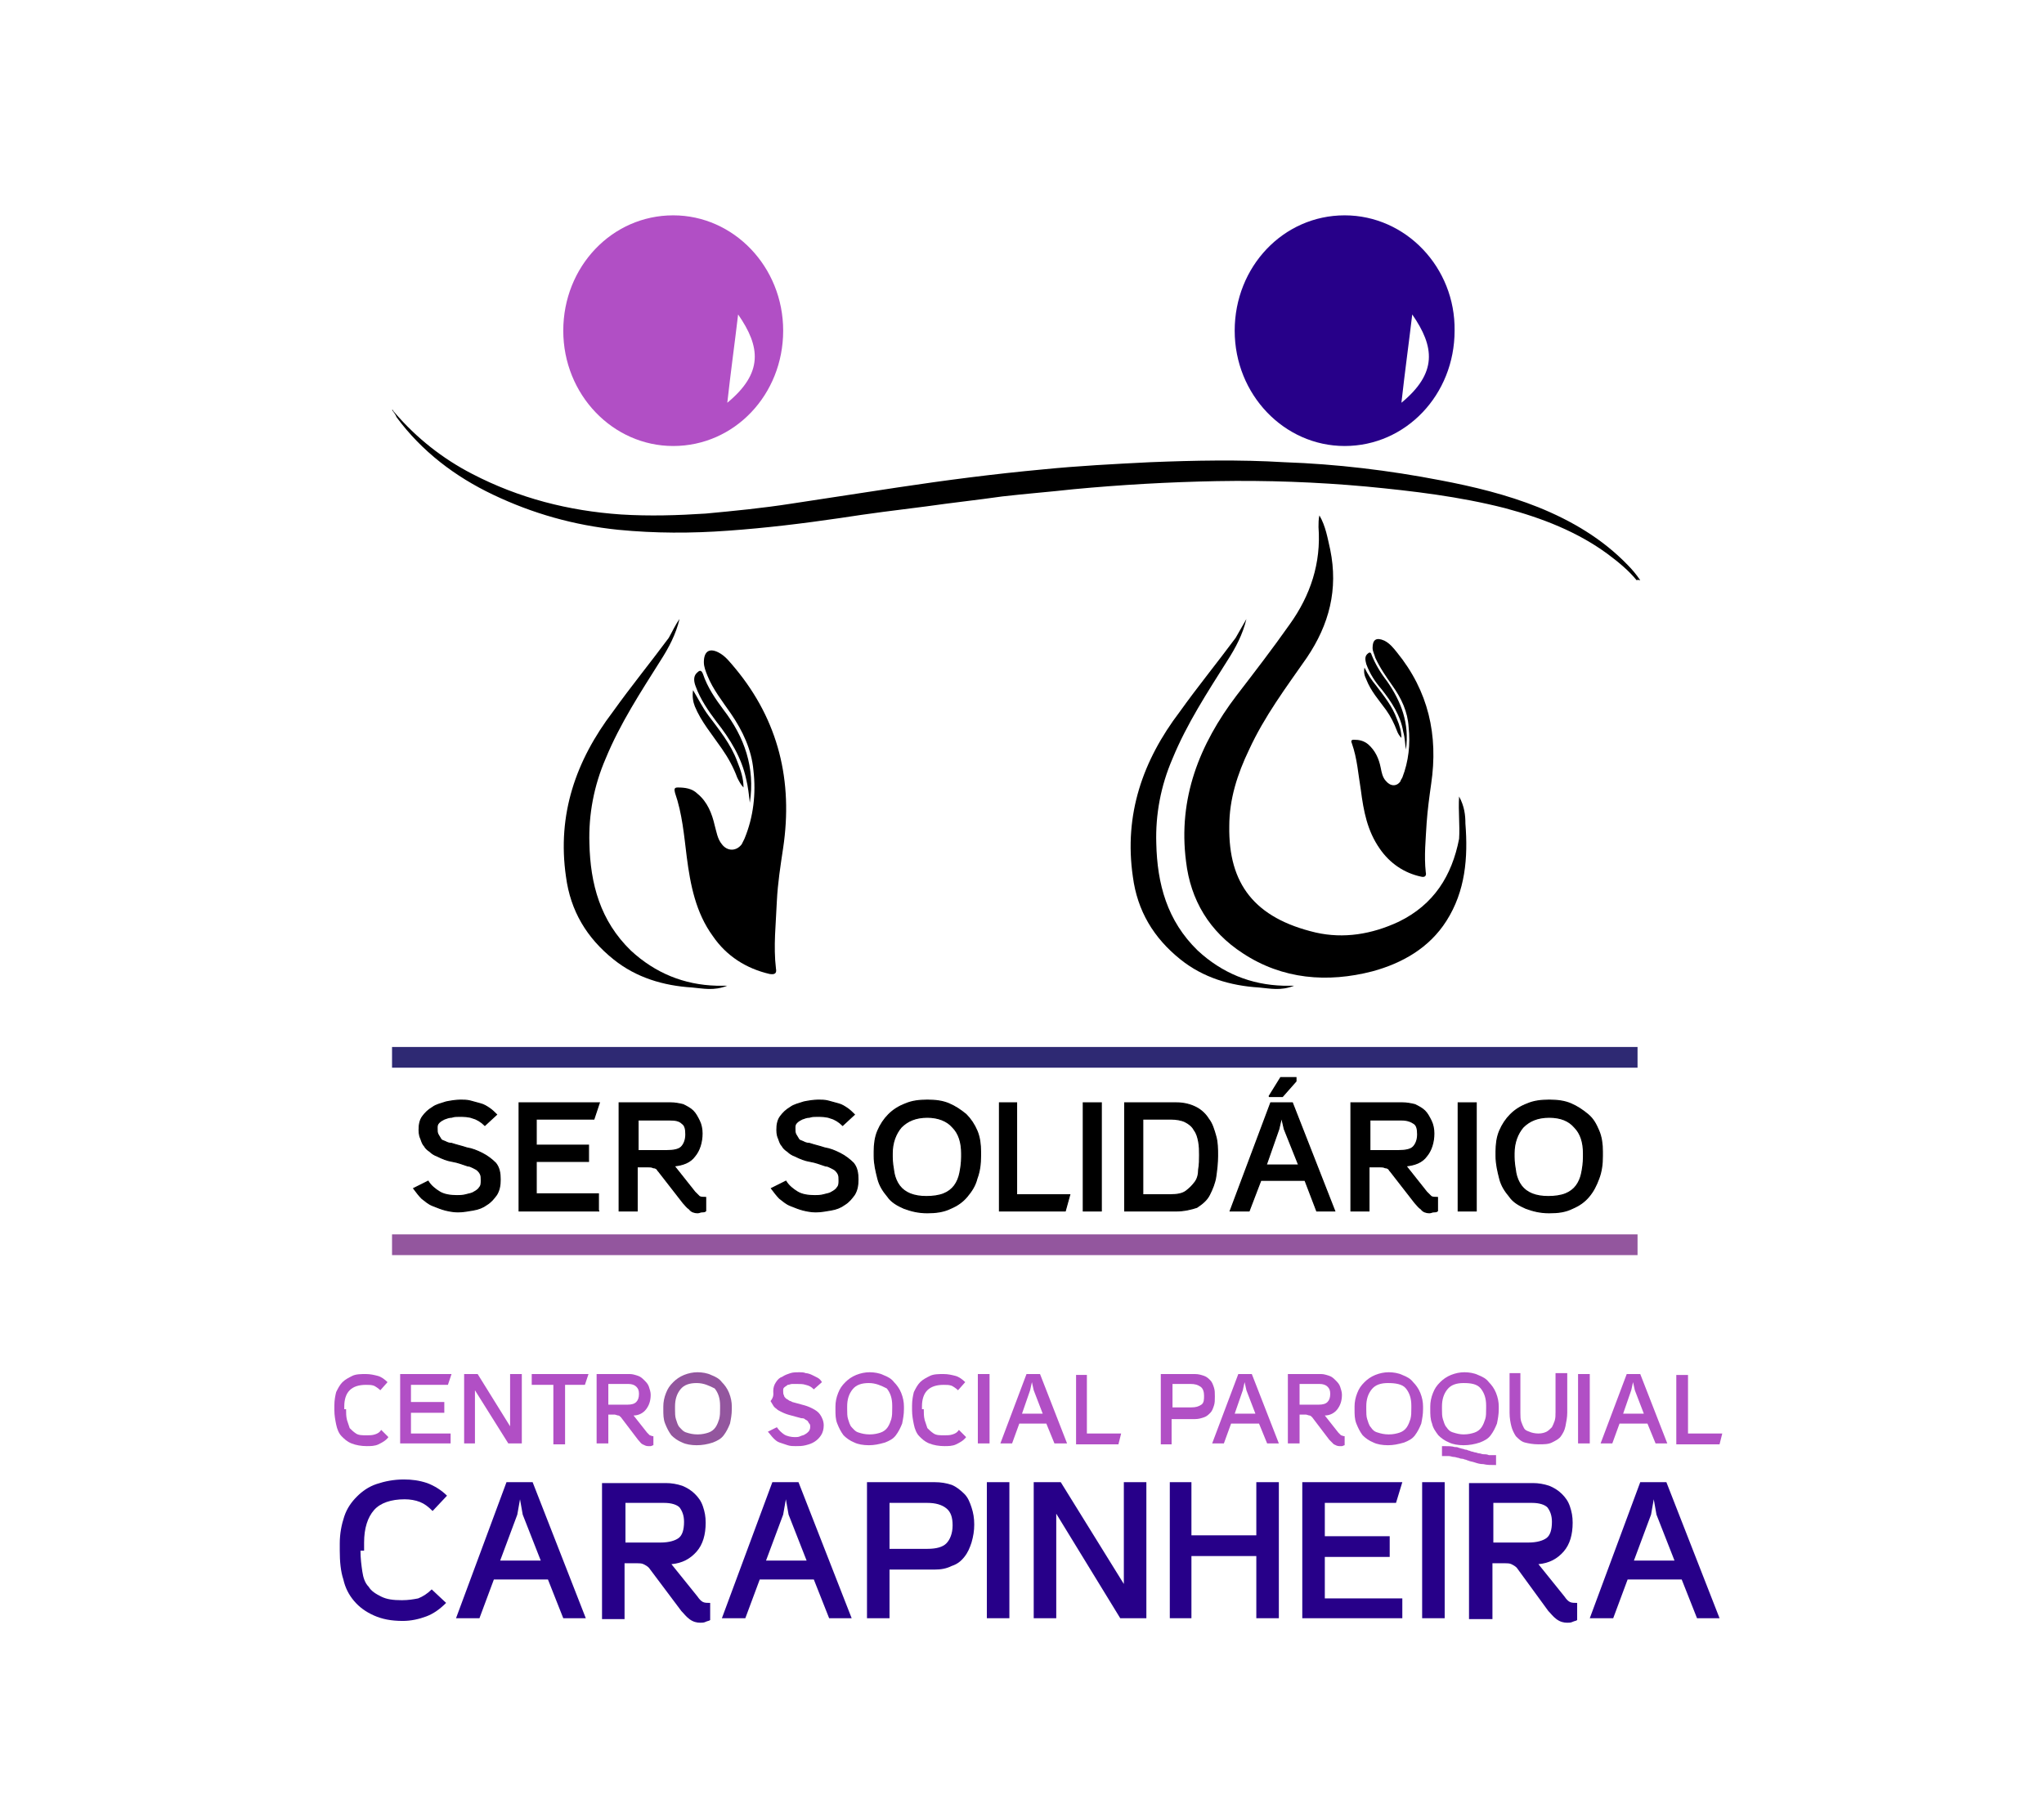 <?xml version="1.0" encoding="UTF-8"?>
<svg data-bbox="0.57 -0.008 225.7 200.2" viewBox="0 0 226.8 200.2" xmlns="http://www.w3.org/2000/svg" data-type="ugc">
    <g>
        <path fill="none" d="M.57 200.192V-.008h225.7v200.2H.57z"/>
        <path fill="#2e2973" d="M181.7 116.2v2.3H43.5v-2.3h138.2z"/>
        <path fill="#93569e" d="M181.7 137v2.3H43.5V137h138.2z"/>
        <path d="M161.9 88.4c.6 1.1.7 2.1.7 3 .3 3.8 0 7.5-2.1 10.8-1.9 3-4.9 4.7-8.2 5.6-5 1.3-10 .9-14.4-2-3.7-2.4-5.8-5.9-6.3-10.2-.9-7 1.5-13 5.6-18.4 2-2.6 4-5.2 5.9-7.9 2.3-3.2 3.5-6.8 3.2-10.8 0-.4 0-.9.1-1.3.7 1.2.9 2.5 1.2 3.8.9 4.4-.1 8.3-2.6 12-2.3 3.3-4.7 6.5-6.4 10.2-1.3 2.7-2.2 5.5-2.2 8.5-.1 6.4 2.8 10.2 9.6 11.8 3.1.7 6.2.2 9.2-1.2 3.9-1.9 5.9-5.1 6.7-9.2.1-1.5-.1-3 0-4.7z"/>
        <path d="M138.3 68.7c-.4 1.7-1.2 3.2-2.1 4.6-2.2 3.5-4.5 7-6.1 10.9-1.3 3-1.9 6.2-1.8 9.4.1 4.5 1.2 8.6 4.6 11.9 2.7 2.5 5.9 3.8 9.5 3.9h1.2c-1.5.6-2.7.3-3.9.2-3.2-.2-6.2-1.1-8.7-3.1-3-2.4-4.8-5.4-5.3-9.2-1-6.9 1.1-12.9 5.2-18.3 2-2.8 4.2-5.5 6.2-8.2l1.2-2.1z"/>
        <path d="M75.4 68.7c-.4 1.7-1.2 3.2-2.1 4.6-2.2 3.5-4.5 7-6.1 10.9-1.3 3-1.9 6.2-1.8 9.4.1 4.5 1.2 8.6 4.6 11.9 2.7 2.5 5.9 3.8 9.5 3.9h1.2c-1.5.6-2.7.3-3.9.2-3.2-.2-6.2-1.1-8.7-3.1-3-2.4-4.8-5.4-5.3-9.2-1-6.9 1.1-12.9 5.2-18.3 2-2.8 4.2-5.5 6.2-8.2.4-.7.7-1.4 1.2-2.1z"/>
        <path d="M152.3 71.9c0 .4.2.7.3 1.1.5 1.1 1.2 2.1 1.9 3.1 1 1.4 1.7 2.9 1.8 4.6.2 1.9 0 3.8-.7 5.6-.1.2-.2.3-.2.4-.4.6-1.1.6-1.6 0-.4-.4-.5-1-.6-1.5-.2-1-.6-1.9-1.4-2.6-.5-.4-1-.5-1.6-.5-.3 0-.3.2-.2.4.6 1.7.7 3.4 1 5.2.3 2.3.7 4.5 2.1 6.5 1.1 1.6 2.7 2.7 4.6 3.1.4.1.6-.1.5-.5-.2-1.8 0-3.7.1-5.5.1-1.4.3-2.9.5-4.3.8-5.4-.3-10.3-3.8-14.6-.4-.5-.8-1-1.4-1.3-.9-.4-1.3-.1-1.3.8z"/>
        <path d="M156 83.2c.4-2.9-.5-5.3-2.1-7.6-.7-.9-1.3-1.9-1.7-2.9-.1-.4-.3-.3-.5-.1-.3.3-.2.7-.1 1.1.4 1.1 1 2 1.7 2.8 1.1 1.4 2.1 2.9 2.4 4.7.2.7.2 1.4.3 2z"/>
        <path d="M151.4 74.1c-.1.5 0 .9.2 1.3.5 1.3 1.4 2.3 2.2 3.4.5.7.9 1.5 1.2 2.3.1.3.3.6.5.8 0-.7-.2-1.4-.5-2.1-.5-1.4-1.4-2.5-2.3-3.7-.5-.6-.9-1.2-1.3-2z"/>
        <path d="M78.1 73.5c0 .5.2 1 .4 1.5.6 1.5 1.7 2.9 2.6 4.2 1.3 1.9 2.3 4 2.5 6.3.3 2.6 0 5.2-1 7.6l-.3.6c-.6.8-1.6.8-2.2 0-.5-.6-.6-1.4-.8-2.1-.3-1.3-.8-2.6-1.9-3.5-.6-.6-1.4-.7-2.2-.7-.4 0-.4.2-.3.6.8 2.3 1 4.7 1.3 7.1.4 3.1 1 6.2 2.9 8.8 1.5 2.2 3.7 3.6 6.3 4.2.6.1.8-.1.7-.6-.3-2.5 0-5 .1-7.5.1-2 .4-3.9.7-5.9 1.1-7.4-.5-14.1-5.3-19.9-.6-.7-1.1-1.4-1.9-1.8-1-.5-1.6-.1-1.6 1.1z"/>
        <path d="M83.2 89.1c.6-3.9-.6-7.3-2.9-10.3-.9-1.2-1.8-2.5-2.3-4-.2-.5-.4-.4-.7-.1-.4.4-.3 1-.1 1.5.5 1.4 1.4 2.7 2.3 3.9 1.5 1.9 2.8 4 3.3 6.4.2.8.3 1.7.4 2.6z"/>
        <path d="M76.9 76.6c-.1.7 0 1.3.2 1.8.7 1.7 1.9 3.1 3 4.7.7 1 1.3 2.1 1.7 3.2.2.4.4.8.7 1.1 0-1-.3-1.9-.7-2.9-.7-1.9-2-3.5-3.2-5.1-.6-.8-1.1-1.8-1.7-2.8z"/>
        <path d="M182 64.4c-.4-.6-.9-1.2-1.4-1.7-2.8-2.9-6.2-4.9-9.9-6.4-3.5-1.4-7.2-2.3-10.9-3-5.7-1.1-11.5-1.8-17.3-2-5-.3-9.9-.2-14.9 0-4 .2-7.9.4-11.9.8-5.4.5-10.8 1.2-16.1 2-3.9.6-7.9 1.2-11.8 1.8-3.2.5-6.3.8-9.5 1.1-3.1.2-6.2.3-9.4.1-5.8-.4-11.3-1.8-16.5-4.5-3.3-1.7-6.2-4-8.6-6.8-.1-.1-.2-.2-.2-.3h-.1c.2.3.4.5.5.8 2.8 3.8 6.5 6.6 10.7 8.6 4.4 2.1 9 3.4 13.9 3.9 4.1.4 8.1.4 12.2.1 4.2-.3 8.3-.8 12.4-1.4 3.2-.5 6.4-.9 9.6-1.3 2.8-.4 5.6-.7 8.4-1.1 2.6-.3 5.2-.5 7.9-.8 5.3-.5 10.6-.8 15.9-.9 5.6-.1 11.1.1 16.6.6 5.2.5 10.3 1.1 15.4 2.4 4.1 1.1 8 2.6 11.4 5.1 1.2.9 2.3 1.8 3.2 2.9.2-.1.2 0 .4 0z"/>
        <path d="M74.7 23.9c-6.8 0-12.2 5.7-12.2 12.8S68 49.5 74.7 49.5c6.8 0 12.2-5.7 12.2-12.8s-5.5-12.8-12.2-12.8zm6 20.8c.4-3.6.8-6.4 1.2-9.8 2.5 3.6 2.8 6.5-1.2 9.8z" fill="#b14fc5"/>
        <path d="M149.2 23.9c-6.8 0-12.2 5.7-12.2 12.8 0 7.1 5.5 12.8 12.2 12.8 6.8 0 12.2-5.7 12.2-12.8.1-7-5.4-12.8-12.2-12.8zm6.3 20.8c.4-3.6.8-6.4 1.2-9.8 2.5 3.6 2.8 6.5-1.2 9.8z" fill="#270089"/>
        <path d="M46.5 125.4c0-.6.1-1.1.4-1.5.3-.4.6-.7 1.1-1 .4-.3.9-.4 1.5-.6.5-.1 1.1-.2 1.6-.2.4 0 .7 0 1.1.1s.7.2 1.1.3c.4.1.7.3 1 .5.3.2.6.5.8.7l-1.3 1.2c-.4-.4-.9-.7-1.3-.8-.5-.2-1-.2-1.6-.2-.3 0-.5 0-.8.1-.3 0-.5.1-.8.2-.2.1-.4.2-.6.4s-.2.4-.2.6c0 .3 0 .5.1.7s.2.3.3.5.3.2.5.3c.2.1.4.2.7.2.6.2 1.1.3 1.7.5.6.1 1.1.3 1.7.6.6.3 1.1.7 1.5 1.1.4.5.5 1.1.5 1.8s-.1 1.2-.4 1.7c-.3.4-.6.8-1.1 1.1-.4.3-.9.5-1.5.6-.6.1-1.1.2-1.7.2-.5 0-1-.1-1.4-.2s-.9-.3-1.4-.5-.8-.5-1.2-.8c-.3-.3-.6-.7-.9-1.1l1.6-.8c.3.5.8.9 1.3 1.2.5.3 1.2.4 1.9.4.3 0 .6 0 1-.1.3-.1.6-.1.9-.3.2-.1.5-.3.6-.5.2-.2.2-.5.2-.8 0-.3 0-.5-.1-.7s-.2-.3-.3-.4-.3-.2-.5-.3-.4-.2-.6-.2c-.6-.2-1.1-.4-1.7-.5-.6-.1-1.1-.3-1.7-.6-.3-.1-.6-.3-.8-.5-.3-.2-.5-.4-.6-.6-.2-.2-.3-.5-.4-.8-.1-.2-.2-.5-.2-1z" stroke="#000000" stroke-width=".12" stroke-miterlimit="10"/>
        <path d="M66.5 134.4h-8.9v-12h8.9l-.6 1.8h-6.4v2.9h5.8v1.8h-5.8v3.6h6.9v1.9z" stroke="#000000" stroke-width=".12" stroke-miterlimit="10"/>
        <path d="M73 129.9c-.1-.2-.3-.3-.5-.3-.2-.1-.4-.1-.6-.1h-1.2v4.9h-2v-12h5.7c.5 0 1 .1 1.4.2.4.2.8.4 1.1.7.3.3.5.7.7 1.1.2.4.3.9.3 1.4 0 1-.3 1.9-.8 2.5-.5.7-1.3 1-2.3 1.1l2.3 2.9.5.5c.2.1.4.1.7.1v1.5c-.1.1-.3.1-.4.1-.2 0-.3.1-.5.1-.3 0-.7-.1-.9-.4-.3-.2-.5-.5-.7-.7l-2.8-3.6zm-2.3-2.2H74c.7 0 1.3-.1 1.6-.4s.5-.8.5-1.4c0-.6-.1-1-.4-1.2-.3-.3-.7-.4-1.4-.4h-3.5v3.4z" stroke="#000000" stroke-width=".12" stroke-miterlimit="10"/>
        <path d="M86.2 125.4c0-.6.1-1.1.4-1.5.3-.4.6-.7 1.1-1 .4-.3.9-.4 1.5-.6.5-.1 1.1-.2 1.6-.2.4 0 .7 0 1.1.1s.7.2 1.1.3c.4.1.7.3 1 .5.3.2.6.5.8.7l-1.3 1.2c-.4-.4-.9-.7-1.3-.8-.5-.2-1-.2-1.6-.2-.3 0-.5 0-.8.1-.3 0-.5.1-.8.2-.2.1-.4.2-.6.4s-.2.4-.2.6c0 .3 0 .5.1.7s.2.3.3.5.3.2.5.3c.2.1.4.2.7.2.6.2 1.1.3 1.7.5.6.1 1.1.3 1.7.6.6.3 1.1.7 1.5 1.1.4.5.5 1.1.5 1.8s-.1 1.2-.4 1.7c-.3.4-.6.8-1.1 1.1-.4.3-.9.5-1.5.6-.6.1-1.1.2-1.7.2-.5 0-1-.1-1.4-.2s-.9-.3-1.4-.5-.8-.5-1.2-.8c-.3-.3-.6-.7-.9-1.1l1.6-.8c.3.5.8.9 1.3 1.2.5.3 1.2.4 1.9.4.3 0 .6 0 1-.1.3-.1.6-.1.9-.3.2-.1.5-.3.6-.5.2-.2.2-.5.2-.8 0-.3 0-.5-.1-.7s-.2-.3-.3-.4-.3-.2-.5-.3-.4-.2-.6-.2c-.6-.2-1.1-.4-1.7-.5-.6-.1-1.1-.3-1.7-.6-.3-.1-.6-.3-.8-.5-.3-.2-.5-.4-.6-.6-.2-.2-.3-.5-.4-.8-.1-.2-.2-.5-.2-1z" stroke="#000000" stroke-width=".12" stroke-miterlimit="10"/>
        <path d="M102.9 134.6c-1 0-1.8-.2-2.6-.5-.7-.3-1.4-.7-1.8-1.3-.5-.6-.9-1.2-1.1-2-.2-.8-.4-1.6-.4-2.5v-.5c0-.8.1-1.6.4-2.3.3-.7.7-1.3 1.2-1.8s1.1-.9 1.9-1.2c.7-.3 1.5-.4 2.4-.4.9 0 1.7.1 2.4.4.7.3 1.3.7 1.9 1.2.5.5.9 1.1 1.2 1.8.3.7.4 1.5.4 2.3v.5c0 .9-.1 1.7-.4 2.5-.2.8-.6 1.4-1.1 2-.5.6-1.1 1-1.8 1.3-.8.4-1.7.5-2.6.5zm0-10.6c-1.3 0-2.2.4-2.9 1.1-.6.7-1 1.7-1 2.9v.4c0 .6.1 1.2.2 1.8.1.5.3 1 .6 1.4.3.4.7.7 1.2.9s1.1.3 1.8.3 1.4-.1 1.9-.3c.5-.2.9-.5 1.2-.9.3-.4.5-.9.6-1.4s.2-1.1.2-1.8v-.4c0-1.2-.3-2.2-1-2.9-.6-.7-1.6-1.1-2.8-1.1z" stroke="#000000" stroke-width=".12" stroke-miterlimit="10"/>
        <path d="M112.8 122.4v10.2h5.9l-.5 1.8h-7.3v-12h1.9z" stroke="#000000" stroke-width=".12" stroke-miterlimit="10"/>
        <path d="M122.2 122.4v12h-2v-12h2z" stroke="#000000" stroke-width=".12" stroke-miterlimit="10"/>
        <path d="M130.5 134.4h-5.7v-12h5.7c.9 0 1.6.2 2.2.5.6.3 1.1.8 1.4 1.3.4.5.6 1.2.8 1.9.2.7.2 1.4.2 2.2 0 .8-.1 1.6-.2 2.3-.1.7-.4 1.4-.7 2-.3.6-.8 1-1.4 1.4-.6.2-1.4.4-2.3.4zm-3.8-1.8h3.2c.7 0 1.3-.1 1.7-.4s.7-.6 1-1 .4-.9.4-1.4c.1-.5.1-1.1.1-1.6s0-1-.1-1.5-.2-.9-.5-1.3c-.2-.4-.6-.7-1-.9s-1-.3-1.6-.3h-3.1v8.4z" stroke="#000000" stroke-width=".12" stroke-miterlimit="10"/>
        <path d="m139.9 131-1.3 3.4h-2.1l4.5-12h2.4l4.7 12h-2l-1.3-3.4h-4.9zm.6-1.7h3.6l-1.6-4-.3-1.3-.3 1.3-1.4 4zm.3-7.6 1.3-2.1h1.7v.4l-1.5 1.7h-1.5z" stroke="#000000" stroke-width=".12" stroke-miterlimit="10"/>
        <path d="M154.2 129.9c-.1-.2-.3-.3-.5-.3-.2-.1-.4-.1-.6-.1h-1.2v4.9h-2v-12h5.7c.5 0 1 .1 1.4.2.4.2.8.4 1.1.7.3.3.5.7.7 1.1.2.4.3.9.3 1.4 0 1-.3 1.9-.8 2.5-.5.7-1.3 1-2.3 1.1l2.3 2.9.5.5c.2.1.4.1.7.1v1.5c-.1.1-.3.1-.4.1-.2 0-.3.1-.5.1-.3 0-.7-.1-.9-.4-.3-.2-.5-.5-.7-.7l-2.8-3.6zm-2.3-2.2h3.3c.7 0 1.3-.1 1.6-.4s.5-.8.5-1.4c0-.6-.1-1-.4-1.2s-.7-.4-1.4-.4H152v3.4z" stroke="#000000" stroke-width=".12" stroke-miterlimit="10"/>
        <path d="M163.8 122.4v12h-2v-12h2z" stroke="#000000" stroke-width=".12" stroke-miterlimit="10"/>
        <path d="M171.9 134.6c-1 0-1.8-.2-2.6-.5-.7-.3-1.4-.7-1.8-1.3-.5-.6-.9-1.2-1.1-2s-.4-1.6-.4-2.5v-.5c0-.8.1-1.6.4-2.3.3-.7.7-1.3 1.2-1.8s1.1-.9 1.9-1.2c.7-.3 1.5-.4 2.4-.4.9 0 1.7.1 2.4.4.7.3 1.3.7 1.9 1.2s.9 1.1 1.2 1.8c.3.7.4 1.5.4 2.3v.5c0 .9-.1 1.7-.4 2.5s-.6 1.4-1.1 2c-.5.6-1.1 1-1.8 1.3-.8.4-1.6.5-2.6.5zm0-10.6c-1.3 0-2.2.4-2.9 1.1-.6.7-1 1.7-1 2.9v.4c0 .6.1 1.2.2 1.8.1.5.3 1 .6 1.4.3.4.7.7 1.2.9s1.1.3 1.8.3 1.4-.1 1.9-.3c.5-.2.9-.5 1.2-.9.3-.4.5-.9.6-1.4.1-.5.2-1.1.2-1.8v-.4c0-1.2-.3-2.2-1-2.9-.6-.7-1.5-1.1-2.8-1.1z" stroke="#000000" stroke-width=".12" stroke-miterlimit="10"/>
        <path d="M38.4 156.4c0 .4 0 .8.1 1.2l.3.9c.2.2.4.4.7.6s.7.2 1.2.2c.3 0 .6 0 .9-.1s.5-.2.7-.5l.8.8c-.3.4-.7.6-1.1.8-.4.2-.9.2-1.3.2-.6 0-1.2-.1-1.7-.3-.5-.2-.8-.5-1.1-.8-.3-.3-.5-.8-.6-1.3s-.2-1-.2-1.6v-.5c0-.6.1-1.1.2-1.5.2-.4.4-.8.7-1.1.3-.3.7-.5 1.1-.7.4-.2 1-.2 1.5-.2s.9.1 1.3.2.8.4 1.1.7l-.8.9c-.2-.2-.5-.4-.7-.5-.3-.1-.5-.1-.9-.1-.8 0-1.4.2-1.8.6-.4.4-.6 1-.6 1.8v.3z" fill="#b14fc5"/>
        <path d="M50.1 160.2h-5.7v-7.7h5.7l-.4 1.2h-4.1v1.9h3.7v1.2h-3.7v2.3H50v1.1z" fill="#b14fc5"/>
        <path d="M51.5 160.2v-7.7H53l3.6 5.8v-5.8h1.3v7.7h-1.5l-3.7-5.9v5.9h-1.2z" fill="#b14fc5"/>
        <path d="M62.7 153.7v6.6h-1.3v-6.6H59v-1.2h6.3l-.4 1.2h-2.2z" fill="#b14fc5"/>
        <path d="M68.9 157.3c-.1-.1-.2-.2-.3-.2-.1 0-.3-.1-.4-.1h-.7v3.2h-1.3v-7.7h3.7c.3 0 .6.1.9.2.3.1.5.3.7.5.2.2.4.4.5.7.1.3.2.6.2.9 0 .7-.2 1.2-.5 1.6-.3.4-.8.7-1.4.7l1.5 1.9.3.3c.1 0 .2.1.4.1v1c-.1 0-.2.1-.3.1h-.3c-.2 0-.4-.1-.6-.2s-.3-.3-.5-.5l-1.9-2.5zm-1.4-1.4h2.1c.5 0 .8-.1 1-.3.2-.2.3-.5.3-.9s-.1-.6-.3-.8c-.2-.2-.5-.3-.9-.3h-2.2v2.3z" fill="#b14fc5"/>
        <path d="M77.3 160.4c-.6 0-1.2-.1-1.6-.3-.5-.2-.9-.5-1.2-.8-.3-.4-.5-.8-.7-1.3-.2-.5-.2-1-.2-1.6v-.3c0-.5.1-1 .3-1.5.2-.5.4-.8.8-1.2.3-.3.7-.6 1.2-.8.5-.2 1-.3 1.5-.3s1.1.1 1.5.3c.5.2.9.4 1.2.8.3.3.6.7.8 1.2.2.5.3 1 .3 1.5v.3c0 .6-.1 1.1-.2 1.6-.2.5-.4.9-.7 1.3-.3.4-.7.6-1.2.8-.6.2-1.2.3-1.8.3zm0-6.9c-.8 0-1.4.2-1.8.7-.4.5-.6 1.1-.6 1.9v.3c0 .4 0 .8.1 1.1.1.3.2.7.4.9s.4.5.8.6c.3.1.7.2 1.2.2s.9-.1 1.2-.2.6-.3.8-.6c.2-.3.3-.6.4-.9.1-.4.1-.7.1-1.2v-.3c0-.8-.2-1.4-.6-1.9-.6-.3-1.2-.6-2-.6z" fill="#93569e"/>
        <path d="M85.8 154.4c0-.4.1-.7.3-1s.4-.5.7-.6c.3-.2.6-.3.9-.4s.7-.1 1-.1c.2 0 .5 0 .7.1.2 0 .5.1.7.2l.6.3c.2.1.4.3.5.5l-.9.8c-.3-.3-.5-.4-.9-.5-.3-.1-.6-.1-1-.1h-.5c-.2 0-.3.1-.5.1-.1.1-.3.2-.4.3s-.1.2-.1.4 0 .3.1.5c0 .1.1.2.2.3s.2.1.3.2c.1.1.3.1.4.2.4.1.7.2 1.1.3.4.1.7.2 1.1.4.4.2.7.4.9.7s.4.7.4 1.2c0 .4-.1.8-.3 1.1s-.4.5-.7.7c-.3.2-.6.3-1 .4s-.7.1-1.1.1c-.3 0-.6 0-.9-.1l-.9-.3c-.3-.1-.5-.3-.7-.5s-.4-.5-.6-.7l1-.5c.2.3.5.6.8.8s.8.3 1.2.3c.2 0 .4 0 .6-.1s.4-.1.5-.2c.2-.1.3-.2.4-.3.1-.1.2-.3.2-.5s0-.3-.1-.4-.1-.2-.2-.3c-.1-.1-.2-.1-.3-.2-.1-.1-.3-.1-.4-.1-.4-.1-.7-.2-1.1-.3-.4-.1-.7-.2-1.1-.4-.2-.1-.4-.2-.5-.3s-.3-.2-.4-.4-.2-.3-.3-.5c.4-.5.3-.8.3-1.1z" fill="#b14fc5"/>
        <path d="M96.4 160.4c-.6 0-1.2-.1-1.6-.3-.5-.2-.9-.5-1.2-.8-.3-.4-.5-.8-.7-1.3-.2-.5-.2-1-.2-1.6v-.3c0-.5.1-1 .3-1.5.2-.5.4-.8.8-1.2.3-.3.7-.6 1.2-.8.5-.2 1-.3 1.5-.3s1.1.1 1.5.3c.5.2.9.4 1.2.8.3.3.6.7.8 1.2.2.5.3 1 .3 1.5v.3c0 .6-.1 1.1-.2 1.6-.2.5-.4.9-.7 1.3-.3.4-.7.6-1.2.8-.7.2-1.2.3-1.8.3zm0-6.9c-.8 0-1.4.2-1.8.7-.4.5-.6 1.1-.6 1.9v.3c0 .4 0 .8.1 1.1.1.3.2.7.4.9s.4.5.8.6c.3.1.7.2 1.2.2s.9-.1 1.2-.2.6-.3.8-.6c.2-.3.3-.6.4-.9.1-.4.1-.7.1-1.2v-.3c0-.8-.2-1.4-.6-1.9-.6-.3-1.2-.6-2-.6z" fill="#b14fc5"/>
        <path d="M102.5 156.4c0 .4 0 .8.1 1.2l.3.9c.2.2.4.4.7.6s.7.2 1.2.2c.3 0 .6 0 .9-.1s.5-.2.7-.5l.8.8c-.3.4-.7.6-1.1.8-.4.2-.9.2-1.3.2-.6 0-1.2-.1-1.7-.3-.5-.2-.8-.5-1.1-.8-.3-.3-.5-.8-.6-1.3s-.2-1-.2-1.6v-.5c0-.6.1-1.1.2-1.5.2-.4.4-.8.7-1.1.3-.3.7-.5 1.1-.7.4-.2 1-.2 1.5-.2s.9.1 1.3.2.8.4 1.1.7l-.8.9c-.2-.2-.5-.4-.7-.5-.3-.1-.5-.1-.9-.1-.8 0-1.4.2-1.8.6-.4.4-.6 1-.6 1.8v.3z" fill="#b14fc5"/>
        <path d="M109.8 152.5v7.7h-1.3v-7.7h1.3z" fill="#b14fc5"/>
        <path d="m113.1 158-.8 2.2H111l2.9-7.7h1.5l3 7.7H117l-.9-2.2h-3zm.3-1.1h2.3l-1-2.6-.2-.9-.2.9-.9 2.6z" fill="#b14fc5"/>
        <path d="M120.6 152.5v6.6h3.8l-.3 1.2h-4.7v-7.7h1.2z" fill="#b14fc5"/>
        <path d="M128.8 160.2v-7.7h3.8c.4 0 .7.1 1 .2.3.1.5.3.7.5.2.2.3.5.4.8s.1.6.1 1 0 .7-.1 1c-.1.3-.2.6-.4.8-.2.2-.4.4-.7.5s-.6.2-1 .2H130v2.8h-1.2zm1.3-6.6v2.6h2.1c.5 0 .8-.1 1.1-.3s.3-.6.3-1-.1-.8-.4-1-.6-.3-1.1-.3h-2z" fill="#b14fc5"/>
        <path d="m136.6 158-.8 2.2h-1.3l2.9-7.7h1.5l3 7.7h-1.3l-.9-2.2h-3.1zm.4-1.1h2.3l-1-2.6-.2-.9-.2.9-.9 2.6z" fill="#b14fc5"/>
        <path d="M145.6 157.3c-.1-.1-.2-.2-.3-.2-.1 0-.3-.1-.4-.1h-.7v3.2h-1.3v-7.7h3.7c.3 0 .6.1.9.2.3.1.5.3.7.5.2.2.4.4.5.7.1.3.2.6.2.9 0 .7-.2 1.2-.5 1.6s-.8.7-1.4.7l1.5 1.9.3.3c.1 0 .2.1.4.1v1c-.1 0-.2.1-.3.1h-.3c-.2 0-.4-.1-.6-.2l-.5-.5-1.9-2.5zm-1.4-1.4h2.1c.5 0 .8-.1 1-.3.2-.2.3-.5.3-.9s-.1-.6-.3-.8c-.2-.2-.5-.3-.9-.3h-2.2v2.3z" fill="#b14fc5"/>
        <path d="M154 160.4c-.6 0-1.2-.1-1.6-.3-.5-.2-.9-.5-1.2-.8-.3-.4-.5-.8-.7-1.3-.2-.5-.2-1-.2-1.6v-.3c0-.5.1-1 .3-1.5.2-.5.4-.8.8-1.2.3-.3.7-.6 1.2-.8.5-.2 1-.3 1.5-.3s1.1.1 1.5.3c.5.2.9.4 1.2.8.3.3.6.7.8 1.2.2.5.3 1 .3 1.5v.3c0 .6-.1 1.1-.2 1.6-.2.5-.4.9-.7 1.3-.3.4-.7.6-1.2.8-.7.2-1.2.3-1.8.3zm0-6.9c-.8 0-1.4.2-1.8.7s-.6 1.1-.6 1.9v.3c0 .4 0 .8.1 1.1.1.3.2.7.4.9.2.3.4.5.8.6.3.1.7.2 1.2.2s.9-.1 1.2-.2.6-.3.8-.6c.2-.3.3-.6.4-.9.1-.4.1-.7.1-1.2v-.3c0-.8-.2-1.4-.6-1.9s-1.2-.6-2-.6z" fill="#b14fc5"/>
        <path d="M162.4 160.4c-.6 0-1.2-.1-1.6-.3-.5-.2-.9-.5-1.2-.8-.3-.4-.6-.8-.7-1.3-.2-.5-.2-1-.2-1.6v-.3c0-.5.1-1 .3-1.5.2-.5.4-.8.8-1.2.3-.3.7-.6 1.2-.8.5-.2 1-.3 1.5-.3s1.1.1 1.5.3c.5.2.9.4 1.2.8.3.3.6.7.8 1.2.2.5.3 1 .3 1.5v.3c0 .6-.1 1.1-.2 1.6-.2.5-.4.9-.7 1.3-.3.4-.7.6-1.2.8-.6.2-1.2.3-1.8.3zm0-6.9c-.8 0-1.4.2-1.8.7s-.6 1.1-.6 1.9v.3c0 .4 0 .8.1 1.1.1.3.2.7.4.9.2.3.4.5.8.6.3.1.7.2 1.1.2.5 0 .9-.1 1.2-.2s.6-.3.8-.6c.2-.3.3-.6.4-.9s.1-.7.1-1.2v-.3c0-.8-.2-1.4-.6-1.9s-1.1-.6-1.9-.6zm-2.2 7c.5 0 .9 0 1.2.1.2 0 .3 0 .5.1.1 0 .3.1.4.1.1 0 .2.1.4.1.1 0 .2.1.3.1.1 0 .2.1.3.1.1 0 .3.1.4.1.1 0 .3.1.4.1.2 0 .3.1.5.1s.4 0 .6.1h.8v1.1c-.6 0-1 0-1.4-.1-.4 0-.7-.1-1-.2-.3-.1-.5-.1-.7-.2-.1 0-.2-.1-.3-.1-.1 0-.2-.1-.4-.1s-.3-.1-.4-.1-.3-.1-.5-.1-.3-.1-.6-.1h-.7v-1.1z" fill="#b14fc5"/>
        <path d="M168.7 152.5v4.3c0 .4 0 .7.1 1s.2.5.3.7c.1.2.3.3.6.4.2.1.6.2 1 .2s.7-.1.9-.2c.2-.1.4-.3.6-.5.1-.2.2-.4.3-.7s.1-.6.1-1v-4.3h1.3v4.4c0 .5-.1 1-.2 1.5s-.3.8-.5 1.1c-.2.3-.6.5-1 .7-.4.2-.9.2-1.5.2s-1.1-.1-1.5-.2-.7-.4-1-.7c-.2-.3-.4-.7-.5-1.1-.1-.4-.2-.9-.2-1.5v-4.4h1.2z" fill="#b14fc5"/>
        <path d="M176.4 152.5v7.7h-1.3v-7.7h1.3z" fill="#b14fc5"/>
        <path d="m179.7 158-.8 2.2h-1.3l2.9-7.7h1.5l3 7.7h-1.3l-.9-2.2h-3.1zm.4-1.1h2.3l-1-2.6-.2-.9-.2.9-.9 2.6z" fill="#b14fc5"/>
        <path d="M187.3 152.5v6.6h3.8l-.3 1.2H186v-7.7h1.3z" fill="#b14fc5"/>
        <path d="M40 172.1c0 .9.1 1.6.2 2.3.1.7.3 1.3.7 1.7.3.5.8.8 1.4 1.1.6.3 1.3.4 2.3.4.7 0 1.3-.1 1.8-.2.5-.2 1-.5 1.5-1l1.6 1.5c-.7.7-1.4 1.2-2.2 1.5-.8.3-1.7.5-2.6.5-1.3 0-2.3-.2-3.2-.6-.9-.4-1.6-.9-2.2-1.6-.6-.7-1-1.5-1.2-2.4-.3-.9-.4-2-.4-3.2v-.8c0-1.1.2-2.1.5-3s.8-1.6 1.4-2.2c.6-.6 1.3-1.1 2.2-1.4s1.9-.5 3-.5c.9 0 1.7.1 2.6.4.8.3 1.6.8 2.2 1.4l-1.6 1.7c-.5-.5-.9-.8-1.4-1-.5-.2-1.1-.3-1.7-.3-1.5 0-2.7.4-3.4 1.2s-1.1 2-1.1 3.6v.9z" fill="#270089"/>
        <path d="m54.8 175.3-1.6 4.3h-2.6l5.6-15.1h2.9l5.9 15.1h-2.5l-1.7-4.3h-6zm.7-2.1H60l-2-5.1-.3-1.7-.3 1.7-1.9 5.1z" fill="#270089"/>
        <path d="M72 174c-.2-.2-.4-.3-.6-.4-.2-.1-.5-.1-.7-.1h-1.4v6.2h-2.5v-15.1h7.1c.6 0 1.2.1 1.8.3.5.2 1 .5 1.4.9.4.4.7.8.9 1.4s.3 1.1.3 1.8c0 1.3-.3 2.4-1 3.2-.7.8-1.6 1.3-2.8 1.4l2.9 3.6c.2.3.4.5.6.6s.5.1.8.1v1.9c-.1.1-.3.1-.5.2s-.4.1-.6.1c-.4 0-.8-.1-1.2-.4s-.6-.6-.9-.9L72 174zm-2.8-2.8h4.1c.9 0 1.6-.2 2-.5.4-.3.6-.9.6-1.8 0-.7-.2-1.2-.5-1.6-.3-.3-.9-.5-1.7-.5h-4.3v4.4z" fill="#270089"/>
        <path d="m84.3 175.3-1.6 4.3h-2.6l5.6-15.1h2.9l5.9 15.1H92l-1.7-4.3h-6zm.7-2.1h4.5l-2-5.1-.3-1.7-.3 1.7-1.9 5.1z" fill="#270089"/>
        <path d="M96.2 179.6v-15.1h7.5c.7 0 1.3.1 1.9.3.5.2 1 .6 1.4 1 .4.4.6.9.8 1.5.2.6.3 1.2.3 1.9s-.1 1.3-.3 2c-.2.6-.4 1.1-.8 1.6s-.8.8-1.4 1c-.6.3-1.2.4-1.9.4h-5v5.4h-2.5zm2.5-12.8v5.1h4.2c1 0 1.7-.2 2.1-.6s.7-1.1.7-2c0-.9-.2-1.5-.7-1.9-.5-.4-1.2-.6-2.1-.6h-4.2z" fill="#270089"/>
        <path d="M112 164.5v15.1h-2.5v-15.1h2.5z" fill="#270089"/>
        <path d="M114.7 179.6v-15.1h3l7 11.3v-11.3h2.5v15.1h-2.9l-7.1-11.6v11.6h-2.5z" fill="#270089"/>
        <path d="M132.2 172.7v6.9h-2.4v-15.1h2.4v5.9h7.2v-5.9h2.5v15.1h-2.5v-6.9h-7.2z" fill="#270089"/>
        <path d="M155.5 179.6h-11v-15.1h11.1l-.7 2.3H147v3.7h7.2v2.3H147v4.6h8.6v2.2z" fill="#270089"/>
        <path d="M160.3 164.5v15.1h-2.5v-15.1h2.5z" fill="#270089"/>
        <path d="M168.3 174c-.2-.2-.4-.3-.6-.4s-.5-.1-.7-.1h-1.4v6.2H163v-15.1h7.1c.6 0 1.2.1 1.8.3.5.2 1 .5 1.4.9.4.4.7.8.9 1.4s.3 1.1.3 1.8c0 1.3-.3 2.4-1 3.2-.7.8-1.6 1.3-2.8 1.4l2.9 3.6c.2.3.4.5.6.6s.5.1.8.1v1.9c-.1.1-.3.1-.5.2s-.4.1-.6.1c-.4 0-.8-.1-1.2-.4s-.6-.6-.9-.9l-3.5-4.8zm-2.8-2.8h4.1c.9 0 1.6-.2 2-.5.4-.3.6-.9.6-1.8 0-.7-.2-1.2-.5-1.6-.3-.3-.9-.5-1.7-.5h-4.3v4.4z" fill="#270089"/>
        <path d="m180.6 175.3-1.6 4.3h-2.6l5.6-15.1h2.9l5.9 15.1h-2.5l-1.7-4.3h-6zm.7-2.1h4.5l-2-5.1-.3-1.7-.3 1.7-1.9 5.1z" fill="#270089"/>
    </g>
</svg>
